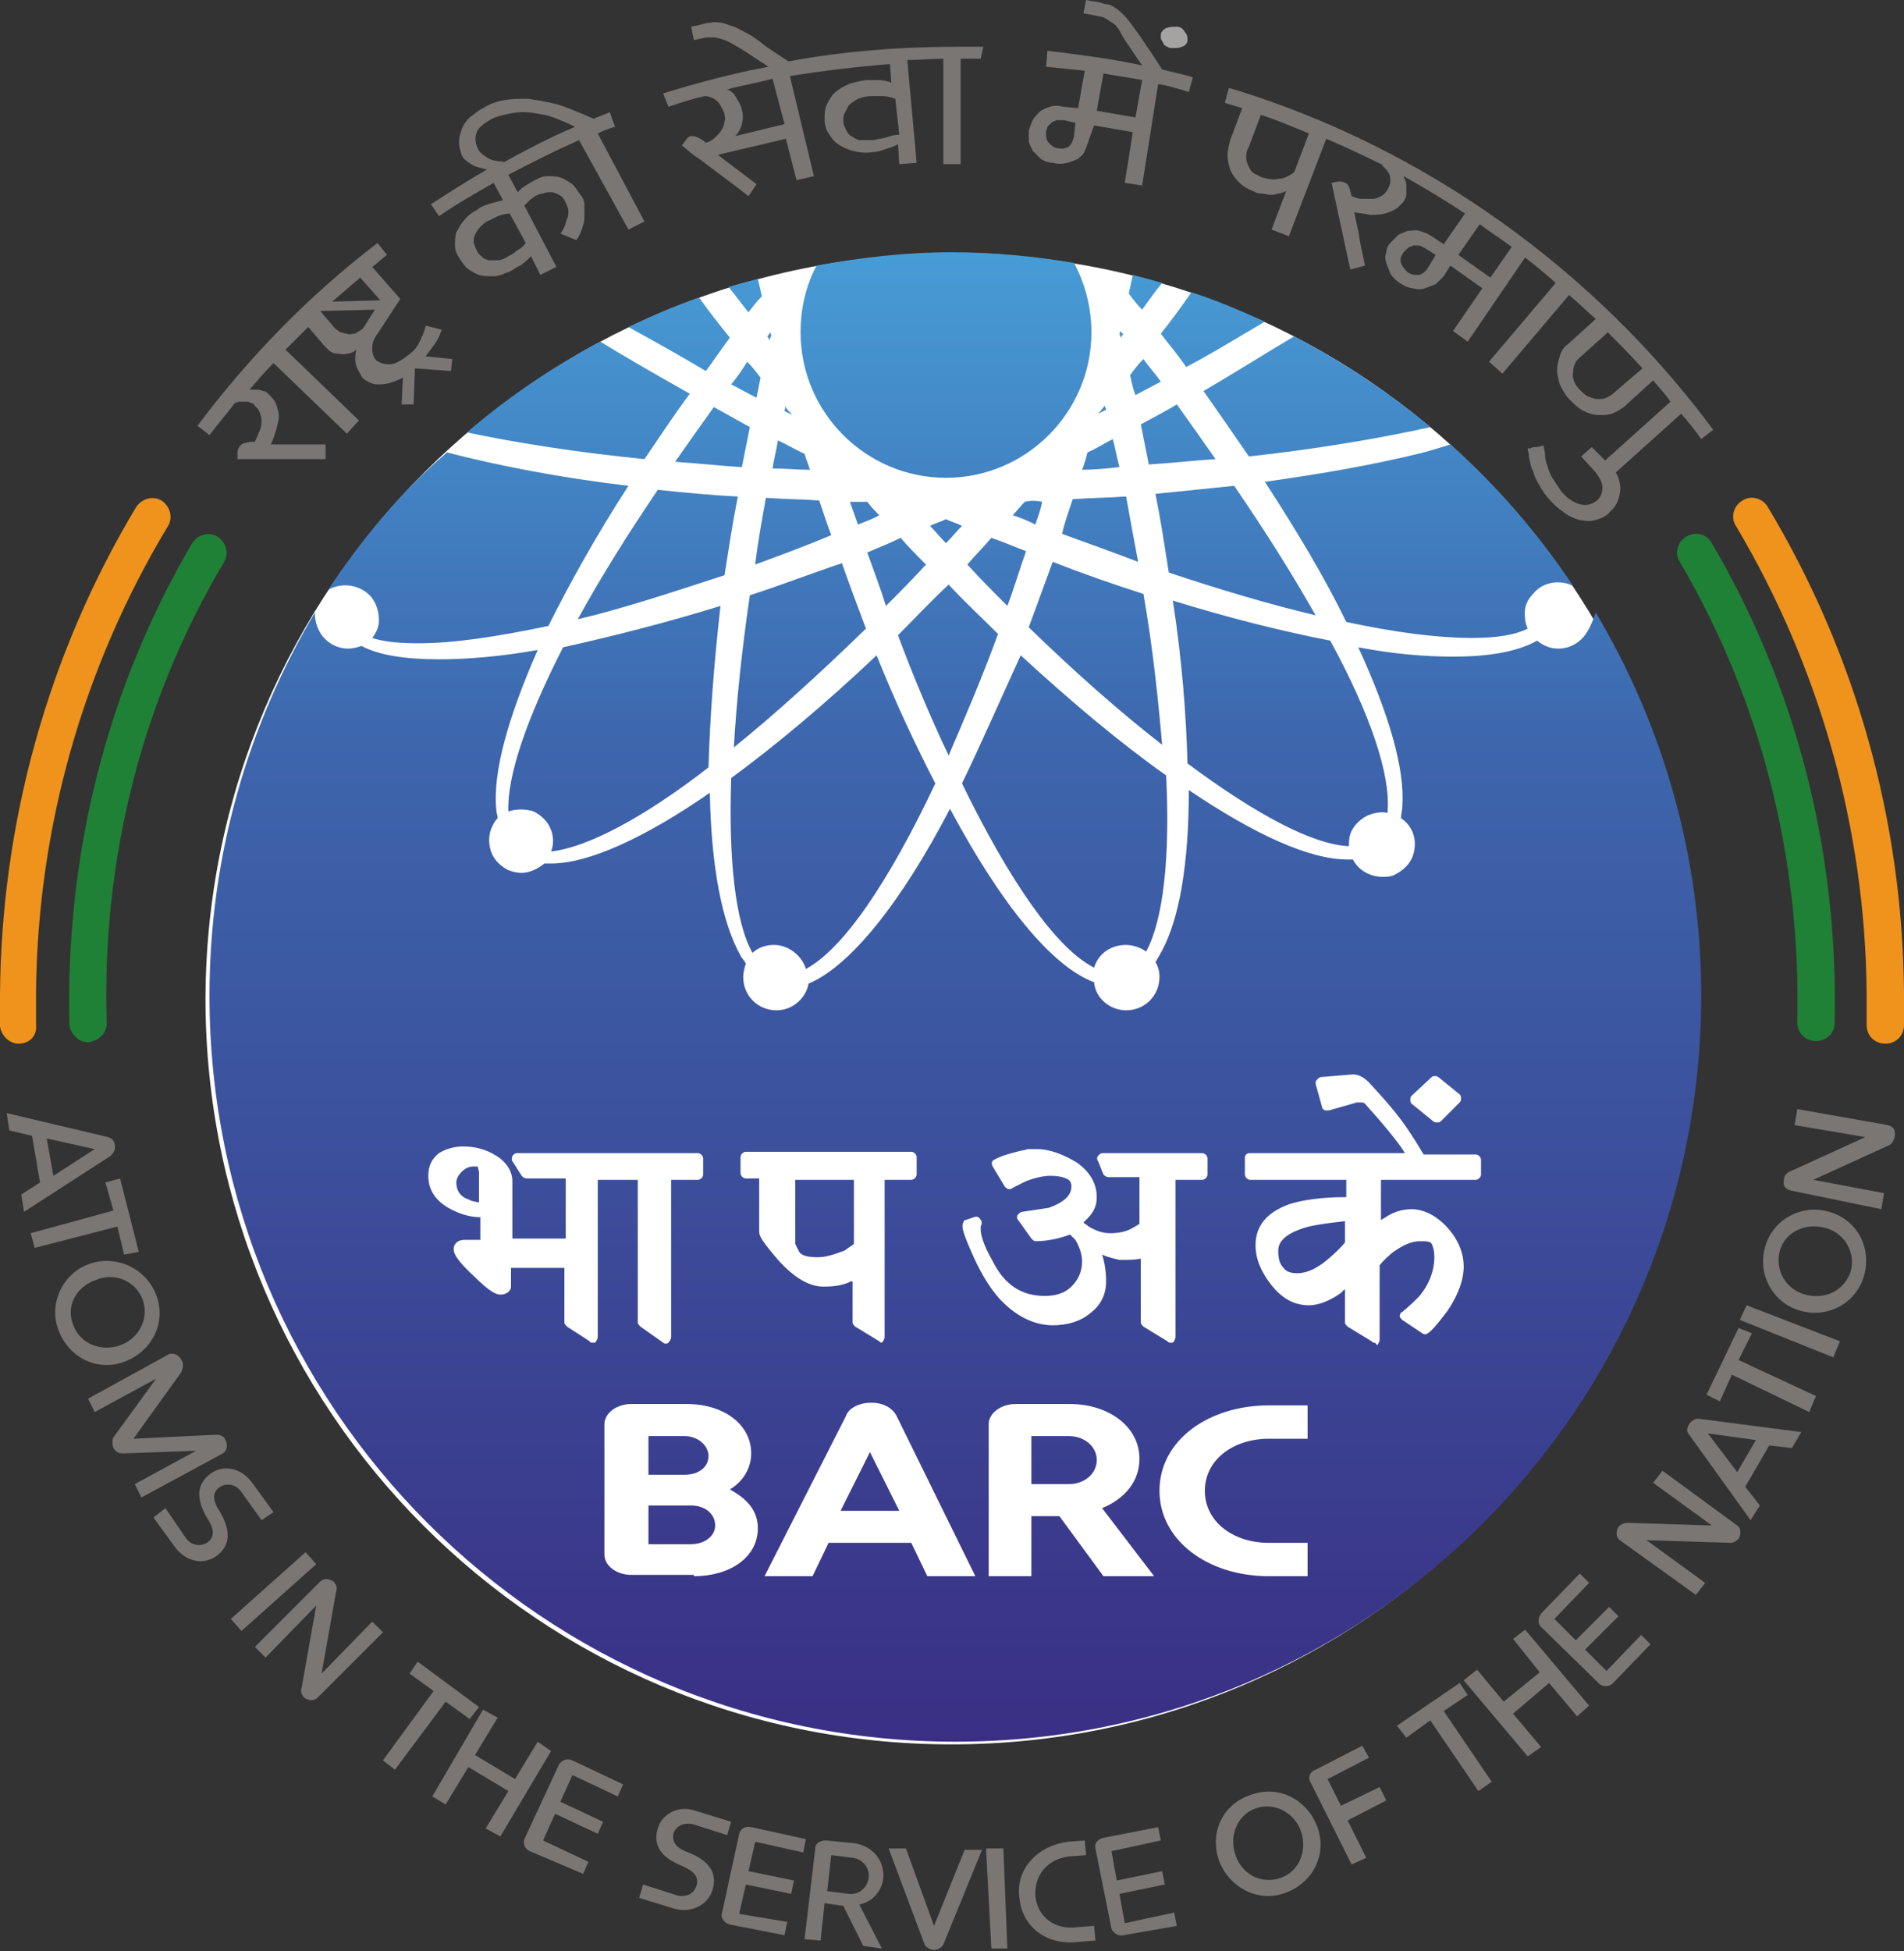 <?xml version="1.0" encoding="UTF-8"?> <svg xmlns="http://www.w3.org/2000/svg" xmlns:xlink="http://www.w3.org/1999/xlink" version="1.1" id="Layer_1" x="0px" y="0px" viewBox="0 0 142.7 146.2" style="enable-background:new 0 0 142.7 146.2;" xml:space="preserve"><rect x="0" y="0" width="142.7" height="146.2" fill="#333333" stroke="none"/> <style type="text/css"> .st0{fill:#1F8136;} .st1{fill:#F0931C;} .st2{fill:#7A7674;} .st3{fill:#A5A3A2;} .st4{fill:url(#SVGID_1_);} .st5{fill:url(#SVGID_2_);} .st6{fill:#FFFFFF;} </style> <g> <g id="DAE_x0020_Logo_x0020_BG_00000145039720530205610990000016930431751944641685_"> <path class="st0" d="M136.1,78C136.1,78,136.1,78,136.1,78c-0.8,0-1.4-0.6-1.4-1.4c0.3-12.2-2.7-24.1-8.8-34.5 c-0.4-0.6-0.2-1.5,0.5-1.9c0.7-0.4,1.5-0.2,1.9,0.5c6.4,10.9,9.5,23.3,9.2,36C137.5,77.4,136.9,78,136.1,78L136.1,78z"></path> <path class="st1" d="M141.3,78.2C141.3,78.2,141.3,78.2,141.3,78.2c-0.8,0-1.4-0.6-1.4-1.4c0-0.8,0-1.5,0-2.4 c-0.1-12.3-3.5-24.4-9.8-35c-0.4-0.6-0.2-1.5,0.5-1.9c0.6-0.4,1.5-0.2,1.9,0.5c6.6,11,10.1,23.5,10.2,36.4c0,0.8,0,1.7,0,2.4 C142.7,77.6,142.1,78.2,141.3,78.2L141.3,78.2z"></path> <path class="st0" d="M6.6,78.1c-0.7,0-1.3-0.6-1.4-1.3C4.9,64,8,51.6,14.4,40.7c0.4-0.6,1.2-0.9,1.9-0.5c0.6,0.4,0.9,1.2,0.5,1.9 C10.6,52.5,7.6,64.5,8,76.7C8,77.4,7.4,78,6.6,78.1C6.6,78.1,6.6,78.1,6.6,78.1L6.6,78.1z"></path> <path class="st1" d="M1.4,78.2c-0.7,0-1.3-0.6-1.4-1.3c0-0.8,0-1.6,0-2.4C0.1,61.6,3.6,49,10.2,38c0.4-0.6,1.2-0.9,1.9-0.5 c0.6,0.4,0.9,1.2,0.5,1.9C6.2,50,2.8,62.1,2.7,74.4c0,0.8,0,1.6,0,2.4C2.8,77.6,2.2,78.2,1.4,78.2C1.4,78.2,1.4,78.2,1.4,78.2 L1.4,78.2z"></path> <path class="st2" d="M127.5,32.9l0.9-0.7c-8.9-12-21.6-21.1-35.9-25.5l-0.4-0.1l-0.3,1.1l0.3,0.1c0.3,0.1,0.7,0.2,1,0.3l-0.9,2.4 c-0.1,0.4-0.2,0.8-0.2,1.1c0,0.4,0.1,0.8,0.2,1.1c0.1,0.3,0.4,0.7,0.7,1c0.3,0.3,0.7,0.5,1.2,0.7c0.1,0.1,0.3,0.1,0.5,0.1 s0.4,0.1,0.6,0.1c0.2,0,0.4,0,0.6-0.1c0.2,0,0.4-0.1,0.6-0.2l-1.1,2.9l1.3,0.5l2.8-7.3c1.4,0.6,2.7,1.2,4.1,1.9c0,0,0.1,0,0.1,0.1 c0.2,0.2,0.4,0.4,0.5,0.6c0.1,0.2,0.1,0.4,0.1,0.6c0,0.2-0.1,0.4-0.2,0.6c-0.1,0.2-0.3,0.4-0.5,0.5c-0.2,0.1-0.4,0.2-0.6,0.2 c-0.2,0-0.5,0-0.8,0c-0.3,0-0.5-0.1-0.8-0.2c-0.1-0.3-0.1-0.5-0.2-0.7c-0.1-0.2-0.2-0.3-0.3-0.3c-0.2-0.1-0.3-0.1-0.5-0.1 l-0.5,0.1l1.4,6.5l1.1-0.3c-0.1-0.6-0.3-1.3-0.4-2c-0.1-0.7-0.3-1.4-0.4-2c0.4,0.1,0.8,0.1,1.2,0.2c0.4,0,0.7,0,1.1-0.1 c0.3-0.1,0.6-0.2,0.9-0.4c0.2-0.2,0.5-0.4,0.6-0.7c0.1-0.1,0.1-0.3,0.1-0.4c0-0.2,0-0.3,0-0.5c0-0.2,0-0.4-0.1-0.5 c0-0.1-0.1-0.2-0.1-0.3c1.6,0.9,3.1,1.8,4.6,2.8l-1.6,2.3l-0.9-0.6c-0.3-0.2-0.6-0.3-0.9-0.4c-0.3-0.1-0.6,0-0.9,0 c-0.3,0.1-0.5,0.2-0.7,0.3c-0.2,0.2-0.4,0.4-0.6,0.6c-0.2,0.2-0.3,0.5-0.3,0.7c-0.1,0.3-0.1,0.5,0,0.8c0.1,0.3,0.2,0.5,0.3,0.8 c0.2,0.3,0.4,0.5,0.7,0.7c0.3,0.2,0.7,0.4,1,0.4c0.3,0.1,0.6,0.1,0.9,0c0.3-0.1,0.5-0.2,0.8-0.3c0.2-0.2,0.4-0.4,0.6-0.6l0.5-0.8 l2.4,1.7l-2.2,3.2l1.1,0.8l4.3-6.3c0.8,0.6,1.5,1.2,2.3,1.9l-5,5.9l1,0.9l5-5.9c0.7,0.6,1.3,1.2,2,1.8l-2.1,1.9 c-0.3,0.2-0.5,0.5-0.6,0.9c-0.1,0.3-0.2,0.7-0.2,1c0,0.4,0.1,0.7,0.2,1.1c0.2,0.4,0.4,0.8,0.7,1.1c0.4,0.4,0.7,0.7,1.1,0.9 c0.4,0.2,0.8,0.3,1.1,0.3c0.4,0,0.7,0,1-0.1c0.3-0.1,0.6-0.3,0.9-0.5l2.2-2c0.4,0.5,0.9,1,1.3,1.6l-4.9,4.4l-1-1l-0.8,0.7l1.1,1.2 c0.3,0.4,0.5,0.8,0.5,1.1c0,0.4-0.1,0.7-0.4,1c-0.4,0.3-0.8,0.4-1.2,0.3c-0.5-0.1-1-0.4-1.5-1c-0.2-0.3-0.4-0.6-0.6-0.9 c-0.2-0.3-0.3-0.6-0.4-0.9c-0.1-0.3-0.2-0.6-0.2-0.9c0-0.3-0.1-0.5-0.1-0.7c-0.2,0-0.4,0.1-0.6,0.1c-0.1,0-0.3,0-0.4,0.1 c-0.1,0-0.2,0-0.2,0c0,0.2,0.1,0.4,0.1,0.7c0.1,0.3,0.1,0.7,0.3,1c0.1,0.4,0.3,0.8,0.5,1.1c0.2,0.4,0.5,0.8,0.8,1.1 c0.4,0.5,0.9,0.8,1.3,1.1c0.4,0.2,0.8,0.4,1.2,0.4c0.4,0.1,0.8,0,1.1-0.1c0.3-0.1,0.7-0.3,0.9-0.6c0.4-0.3,0.6-0.8,0.7-1.3 c0.1-0.5,0-1.1-0.3-1.6l4.9-4.4C126.6,31.7,127.1,32.3,127.5,32.9L127.5,32.9z M107,20.1L107,20.1c-0.2,0.3-0.5,0.5-0.7,0.5 c-0.3,0-0.5,0-0.8-0.2c-0.2-0.2-0.4-0.4-0.5-0.7c-0.1-0.3,0-0.5,0.2-0.8c0.1-0.1,0.2-0.2,0.3-0.3c0.1-0.1,0.2-0.1,0.4-0.2 c0.1,0,0.3,0,0.4,0c0.2,0,0.3,0.1,0.5,0.2l0.8,0.5L107,20.1L107,20.1z M97,12.9L97,12.9c-0.4,0.3-0.8,0.5-1.2,0.5 c-0.4,0.1-0.8,0-1.2-0.1c-0.2-0.1-0.4-0.2-0.6-0.3c-0.2-0.1-0.3-0.3-0.4-0.5c-0.1-0.2-0.2-0.4-0.2-0.7c0-0.2,0-0.5,0.2-0.8 l0.9-2.4c1.2,0.4,2.4,0.9,3.6,1.4L97,12.9L97,12.9z M111.7,20.8L111.7,20.8l-2.4-1.7l1.6-2.3c0.8,0.6,1.6,1.1,2.4,1.7L111.7,20.8 L111.7,20.8z M121,29.4L121,29.4c-0.2,0.2-0.4,0.3-0.6,0.4c-0.2,0.1-0.4,0.1-0.7,0.1c-0.2,0-0.4-0.1-0.7-0.2 c-0.2-0.1-0.4-0.3-0.6-0.5c-0.4-0.4-0.6-0.9-0.5-1.3c0-0.5,0.2-0.9,0.6-1.2l2-1.8c0.9,0.9,1.7,1.7,2.6,2.7L121,29.4L121,29.4z"></path> <path class="st3" d="M87.2,3.3c0.1,0.1,0.2,0.2,0.3,0.2c0.1,0.1,0.2,0.1,0.4,0.1c0.3,0,0.5,0,0.7-0.1C88.9,3.4,89,3.2,89,3 c0-0.2,0-0.4-0.2-0.6C88.7,2.2,88.5,2,88.2,2c-0.3,0-0.5,0-0.8,0.1c-0.2,0.1-0.4,0.3-0.4,0.5c0,0.1,0,0.2,0,0.3 C87.1,3.1,87.2,3.2,87.2,3.3L87.2,3.3z"></path> <path class="st2" d="M89.1,5.7c-0.7-0.2-1.3-0.3-2-0.5c-0.4-0.6-0.9-1.4-1.2-1.8c-0.3-0.5-0.6-0.9-0.9-1.3 c-0.3-0.4-0.5-0.7-0.7-0.9c-0.2-0.2-0.4-0.4-0.7-0.6s-0.5-0.3-0.8-0.3c-0.3-0.1-0.6-0.2-0.9-0.2L81.4,0l-0.2,1l0.6,0.1 c0.3,0.1,0.6,0.1,0.9,0.2c0.2,0.1,0.5,0.3,0.8,0.5S84,2.5,84.3,3c0.3,0.4,0.8,1.2,1.3,1.9c-2.3-0.5-4.7-0.8-7.1-1.1L78.4,5 c1,0.1,1.9,0.2,2.9,0.3l-0.5,2.8L79.7,8c-0.4-0.1-0.7-0.1-1,0c-0.3,0.1-0.6,0.2-0.8,0.4c-0.2,0.2-0.4,0.4-0.5,0.6 c-0.1,0.2-0.2,0.5-0.3,0.8c0,0.3,0,0.5,0,0.8c0.1,0.3,0.2,0.5,0.3,0.7c0.2,0.2,0.4,0.4,0.6,0.6c0.3,0.2,0.6,0.3,0.9,0.3 c0.4,0.1,0.7,0.1,1.1,0c0.3-0.1,0.6-0.2,0.8-0.3c0.2-0.2,0.4-0.3,0.5-0.6c0.1-0.2,0.2-0.5,0.3-0.8L82,9.4l2.9,0.5l-0.6,3.8 l1.3,0.2l1.2-7.6c0.7,0.1,1.3,0.3,2,0.5l0.3,0.1l0.3-1.1L89.1,5.7L89.1,5.7z M80.5,10.2L80.5,10.2c-0.1,0.4-0.2,0.6-0.4,0.8 c-0.2,0.1-0.5,0.2-0.8,0.1c-0.3,0-0.5-0.2-0.7-0.4c-0.2-0.2-0.2-0.5-0.2-0.8c0-0.1,0.1-0.3,0.1-0.4c0.1-0.1,0.2-0.2,0.3-0.3 c0.1-0.1,0.2-0.1,0.4-0.2c0.2,0,0.3,0,0.5,0l0.9,0.2L80.5,10.2L80.5,10.2z M85.1,8.8L85.1,8.8l-2.9-0.5l0.5-2.8 c1,0.2,1.9,0.3,2.9,0.5L85.1,8.8L85.1,8.8z"></path> <path class="st2" d="M73.7,3.5c-0.6,0-1.2,0-1.7,0c-4.3,0-8.6,0.3-12.9,1.1c-0.6-0.4-1.4-0.9-1.8-1.2C56.8,3,56.4,2.7,56,2.5 c-0.4-0.2-0.7-0.4-1-0.5c-0.3-0.1-0.6-0.2-0.9-0.3c-0.3,0-0.6-0.1-0.8,0c-0.3,0-0.6,0.1-1,0.2l-0.5,0.1l0.2,1l0.5-0.1 c0.3-0.1,0.6-0.1,0.9-0.1c0.3,0,0.6,0.1,0.9,0.2c0.3,0.1,0.8,0.4,1.3,0.7c0.5,0.3,1.2,0.8,2,1.3c-2.7,0.5-5.3,1.2-7.9,2L50.1,8 c0.9-0.3,1.8-0.6,2.7-0.8c0,0,0,0,0,0c0.3,0,0.5,0.1,0.7,0.2c0.2,0.1,0.4,0.3,0.5,0.5c0.1,0.2,0.2,0.4,0.3,0.6 c0,0.2,0.1,0.4,0,0.6c0,0.2-0.1,0.4-0.2,0.6c-0.1,0.2-0.3,0.4-0.5,0.6c-0.2,0.2-0.4,0.3-0.7,0.4c-0.2-0.2-0.4-0.3-0.6-0.4 c-0.2-0.1-0.3-0.1-0.5-0.1c-0.1,0-0.3,0.1-0.4,0.3l-0.3,0.4c0.4,0.3,0.8,0.7,1.3,1c0.4,0.3,0.8,0.6,1.2,0.9 c0.4,0.3,0.8,0.6,1.2,0.9c0.4,0.3,0.8,0.6,1.3,1l0.6-0.9l-2.9-2.2l5.1-1.2l0.8,3.1l1.3-0.3l-1.8-7.5c2.5-0.4,5-0.7,7.5-0.9 l0.1,1.4C66.6,6.1,66.2,6,65.8,6c-0.4,0-0.6,0-0.9,0c-0.6,0.1-1.1,0.2-1.5,0.4c-0.4,0.2-0.7,0.4-1,0.7c-0.2,0.3-0.4,0.6-0.5,0.9 c-0.1,0.3-0.1,0.7-0.1,1c0,0.3,0.1,0.7,0.3,1c0.2,0.3,0.4,0.6,0.7,0.8c0.3,0.2,0.7,0.4,1.1,0.5c0.4,0.1,0.9,0.2,1.5,0.1 c0.3,0,0.6-0.1,0.9-0.2c0.3-0.1,0.7-0.2,1-0.4l0.1,1.5l1.3-0.1l-0.7-7.7c0.9,0,1.8-0.1,2.7-0.1l0,7.9l1.3,0l0-7.9c0.5,0,1,0,1.5,0 L73.7,3.5L73.7,3.5z M66.4,10.3L66.4,10.3c-0.3,0.1-0.6,0.1-0.9,0.2c-0.4,0-0.7,0-1,0s-0.5-0.2-0.7-0.3c-0.2-0.1-0.3-0.3-0.4-0.5 c-0.1-0.2-0.2-0.4-0.2-0.6c0-0.2,0-0.4,0.1-0.6c0.1-0.2,0.2-0.4,0.3-0.6c0.2-0.2,0.4-0.3,0.7-0.5c0.3-0.1,0.6-0.2,1-0.2 c0.3,0,0.6,0,0.9,0c0.3,0,0.6,0.1,0.9,0.2l0.3,2.7C67,10.1,66.7,10.2,66.4,10.3L66.4,10.3z M58.8,9.3L58.8,9.3l-3.7,0.9 c0.2-0.2,0.4-0.5,0.5-0.9c0.1-0.4,0.1-0.7,0-1.1c-0.1-0.4-0.3-0.7-0.5-1C55,7,54.8,6.8,54.5,6.7c1.1-0.3,2.3-0.5,3.4-0.8L58.8,9.3 z"></path> <path class="st2" d="M47.1,17.2l1.2-0.6l-3.5-6.6c0.4-0.2,0.9-0.4,1.3-0.5l-0.4-1.1c-0.4,0.2-0.8,0.3-1.2,0.5 c-0.9-0.4-2.1-0.9-2.8-1.1c-0.8-0.2-1.5-0.3-2.1-0.4c-0.6,0-1.2,0-1.8,0.1c-0.6,0.1-1.1,0.3-1.6,0.6c-0.4,0.2-0.7,0.5-1,0.7 c-0.3,0.3-0.5,0.6-0.6,0.9c-0.1,0.3-0.2,0.6-0.2,1c0,0.3,0.1,0.6,0.2,0.9c0.1,0.3,0.4,0.5,0.7,0.7c0.3,0.2,0.8,0.3,1.2,0.4 c-1.4,0.8-2.8,1.7-4.2,2.6l0.6,0.9c1.3-0.9,2.7-1.7,4.1-2.5l0.7,1.3c-0.4,0.1-0.8,0.2-1.1,0.3c-0.3,0.1-0.6,0.2-0.8,0.4 c-0.4,0.2-0.8,0.5-1,0.8c-0.3,0.3-0.4,0.6-0.6,0.9c-0.1,0.3-0.1,0.7-0.1,1c0,0.3,0.1,0.6,0.3,0.9c0.2,0.3,0.4,0.6,0.6,0.8 c0.3,0.2,0.6,0.4,0.9,0.5c0.3,0.1,0.7,0.1,1.1,0.1c0.4,0,0.8-0.2,1.3-0.4c0.2-0.1,0.4-0.3,0.7-0.4c0.3-0.2,0.5-0.4,0.8-0.7 l0.7,1.4l1.2-0.6l-2.4-4.6c0.2-0.2,0.3-0.3,0.4-0.4c0.1-0.1,0.3-0.2,0.4-0.3c0.2-0.1,0.4-0.2,0.6-0.2c0.2-0.1,0.4-0.1,0.6-0.1 c0.2,0,0.4,0.1,0.6,0.2c0.2,0.1,0.4,0.3,0.5,0.6c0.1,0.2,0.2,0.4,0.2,0.6c0,0.2,0,0.4-0.1,0.6c-0.1,0.2-0.1,0.4-0.2,0.6 c-0.1,0.2-0.2,0.4-0.3,0.5l1.2,0.5c0.2-0.3,0.3-0.5,0.4-0.8c0.1-0.3,0.2-0.6,0.2-0.9c0-0.3,0-0.6,0-0.9c0-0.3-0.1-0.6-0.3-0.8 c-0.2-0.3-0.4-0.6-0.6-0.8c-0.3-0.2-0.6-0.4-0.9-0.5c-0.3-0.1-0.7-0.1-1-0.1c-0.4,0-0.7,0.2-1.1,0.4c-0.2,0.1-0.3,0.2-0.5,0.3 c-0.2,0.1-0.4,0.3-0.6,0.5l-0.7-1.3c1.7-0.9,3.5-1.8,5.3-2.6L47.1,17.2L47.1,17.2z M39.4,18.2L39.4,18.2c-0.2,0.3-0.5,0.5-0.7,0.6 c-0.2,0.2-0.4,0.3-0.6,0.4c-0.3,0.2-0.6,0.3-0.8,0.3c-0.3,0-0.5,0-0.7,0c-0.2-0.1-0.4-0.1-0.5-0.3c-0.2-0.1-0.3-0.3-0.4-0.5 c-0.1-0.2-0.1-0.3-0.2-0.5c0-0.2,0-0.4,0.1-0.6c0.1-0.2,0.2-0.4,0.4-0.6c0.2-0.2,0.4-0.4,0.7-0.5c0.2-0.1,0.4-0.2,0.6-0.3 c0.3-0.1,0.6-0.2,0.9-0.2L39.4,18.2L39.4,18.2z M36.5,11.8L36.5,11.8c-0.3-0.2-0.6-0.4-0.7-0.7c-0.2-0.4-0.2-0.8-0.1-1.1 c0.1-0.4,0.5-0.7,1-1c0.3-0.2,0.7-0.3,1.1-0.4c0.4-0.1,0.9-0.2,1.4-0.2c0.5,0,1,0.1,1.6,0.2c0.5,0.1,1.5,0.5,2.3,0.9 c-1.9,0.8-3.8,1.8-5.6,2.8l0.3-0.2C37.2,12.1,36.8,12,36.5,11.8L36.5,11.8z"></path> <path class="st2" d="M31.9,26.7c0.3-0.4,0.6-0.8,0.8-1.1c0.2-0.3,0.3-0.6,0.4-0.9l-1.2-0.3c-0.1,0.5-0.3,0.9-0.5,1.3 c-0.2,0.4-0.5,0.7-0.8,0.9c-0.5,0.4-1,0.7-1.4,0.7c-0.4,0-0.7-0.1-1-0.3c-0.2-0.2-0.3-0.5-0.3-0.9s0.1-0.7,0.4-1.1l1.7-2.6 l-2.1-2.4c0.4-0.3,0.7-0.6,1.1-0.9l-0.7-0.9c-5.1,3.9-9.6,8.5-13.5,13.7l0.9,0.7c0.6-0.8,1.3-1.6,1.9-2.4c0.1,0,0.2-0.1,0.3-0.1 c0.2,0,0.4,0,0.7,0c0.2,0.1,0.4,0.1,0.5,0.3c0.2,0.2,0.3,0.3,0.4,0.6s0.1,0.4,0.1,0.7c0,0.2-0.1,0.5-0.2,0.7 c-0.1,0.3-0.2,0.5-0.3,0.7c-0.3,0-0.5,0-0.7,0.1c-0.2,0-0.3,0.1-0.4,0.2c-0.1,0.1-0.2,0.3-0.2,0.5l0,0.5l6.6,0l0-1.1 c-0.7,0-1.3,0-2.1,0c-0.7,0-1.4,0-2,0c0.2-0.4,0.3-0.8,0.4-1.1c0.1-0.4,0.2-0.7,0.2-1c0-0.3-0.1-0.6-0.2-0.9 c-0.1-0.3-0.3-0.5-0.6-0.8c-0.1-0.1-0.2-0.2-0.4-0.2c-0.2-0.1-0.3-0.1-0.5-0.1c-0.2,0-0.4,0-0.5,0c0.6-0.7,1.2-1.4,1.8-2l5.5,5.3 l0.9-1l-5.5-5.3c0.6-0.6,1.2-1.2,1.7-1.7l1.2,1.4c0.1,0.1,0.3,0.3,0.4,0.4c0.2,0.1,0.3,0.2,0.6,0.2c0.2,0,0.4,0.1,0.7,0 c0.2,0,0.5-0.1,0.7-0.3c-0.1,0.5-0.1,0.9,0,1.2c0.1,0.3,0.3,0.6,0.4,0.8c0.1,0.2,0.3,0.3,0.5,0.4c0.2,0.1,0.4,0.2,0.7,0.2 c0.3,0,0.5,0,0.9-0.1c0.3-0.1,0.6-0.2,1-0.4l-0.1,2l0.9,0l0.1-2.7l2.7,0.2l0.1-0.9L31.9,26.7L31.9,26.7z M28.5,22.5L28.5,22.5 l-3.6,0.1c0.7-0.6,1.4-1.2,2.1-1.8L28.5,22.5L28.5,22.5z M27.4,24.3L27.4,24.3c-0.1,0.2-0.2,0.3-0.3,0.4c-0.2,0.1-0.3,0.2-0.5,0.3 C26.3,25,26.2,25.1,26,25c-0.2,0-0.3-0.1-0.5-0.1c-0.1-0.1-0.3-0.2-0.4-0.3L24,23.3c0,0,0,0,0.1,0l4-0.1L27.4,24.3L27.4,24.3z"></path> <path class="st2" d="M8.1,85.2c0.3,0.1,0.5,0.3,0.5,0.6c0.1,0.3-0.1,0.6-0.3,0.8l-6.5,4.2l-0.2-1.3L3,88.6l-0.6-3.5l-1.7-0.4 l-0.2-1.3L8.1,85.2L8.1,85.2z M4,88.1L4,88.1l3.1-2l-3.6-0.8L4,88.1z"></path> <polygon class="st2" points="8.5,90.7 7.9,88.6 9,88.3 10.4,93.8 9.3,94 8.8,91.9 2.6,93.5 2.3,92.4 "></polygon> <path class="st2" d="M11.7,97c0.8,2.1-0.3,4.2-2.3,5c-2,0.8-4.2-0.2-5-2.3c-0.8-2,0.3-4.3,2.3-5C8.7,94,10.9,95,11.7,97L11.7,97z M5.5,99.3L5.5,99.3c0.5,1.4,2.1,2,3.5,1.5c1.4-0.5,2.2-2,1.7-3.4c-0.5-1.4-2.1-2.1-3.5-1.5C5.7,96.4,4.9,97.9,5.5,99.3z"></path> <path class="st2" d="M12.6,101.5c0.3-0.2,0.8,0,1,0.4c0.2,0.3,0.1,0.6,0,0.9l-3.6,5l6.2-0.3c0.3,0,0.6,0.1,0.7,0.4 c0.2,0.4,0.1,0.8-0.2,1l-6.1,3.3l-0.5-1l4.6-2.5l-5.5,0.2c-0.3,0-0.5-0.1-0.7-0.4c-0.1-0.3-0.1-0.6,0-0.8l3.2-4.4l-4.6,2.5l-0.5-1 L12.6,101.5L12.6,101.5z"></path> <path class="st2" d="M12.4,113l1.5,2.2c0.4,0.6,1.1,0.7,1.6,0.4c0.6-0.4,0.6-1,0-1.9c-0.8-1.4-0.8-2.5,0.3-3.3 c1-0.7,2.3-0.4,3.1,0.7l1.6,2.2l-0.9,0.6l-1.5-2.1c-0.4-0.6-1.1-0.7-1.6-0.4c-0.6,0.4-0.6,1,0,1.9c0.8,1.4,0.8,2.5-0.3,3.3 c-1,0.7-2.3,0.4-3.1-0.7l-1.6-2.2L12.4,113L12.4,113z"></path> <polygon class="st2" points="22.9,116.3 23.7,117.2 18.1,122.2 17.3,121.3 "></polygon> <path class="st2" d="M24,118.5c0.3-0.3,0.7-0.2,1,0c0.2,0.2,0.3,0.5,0.2,0.7l-1.1,6.2l3.8-3.9l0.8,0.8l-4.9,4.9 c-0.3,0.3-0.7,0.2-1,0c-0.2-0.2-0.3-0.5-0.2-0.7l1.1-6.2l-3.8,3.9l-0.8-0.8L24,118.5z"></path> <polygon class="st2" points="32.5,126.7 30.7,125.4 31.3,124.5 35.9,127.9 35.2,128.8 33.4,127.5 29.6,132.6 28.7,131.9 "></polygon> <polygon class="st2" points="36.2,128.1 37.3,128.7 35.6,131.5 38.6,133.3 40.3,130.5 41.3,131.2 37.5,137.6 36.4,137 38.1,134.2 35.1,132.4 33.4,135.2 32.4,134.6 "></polygon> <path class="st2" d="M39.7,138.7c-0.4-0.2-0.5-0.6-0.4-0.9l2.6-5.6c0.2-0.3,0.6-0.5,1-0.3l3.8,1.8l-0.4,0.9l-3.4-1.6l-0.9,2 l3.2,1.5l-0.4,0.9l-3.2-1.5l-0.9,2l3.4,1.6l-0.4,0.9L39.7,138.7L39.7,138.7z"></path> <path class="st2" d="M48.2,141.2l2.5,0.8c0.7,0.2,1.3-0.1,1.5-0.7c0.2-0.7-0.2-1.1-1.1-1.5c-1.5-0.6-2.2-1.5-1.8-2.8 c0.3-1.1,1.6-1.8,2.9-1.3l2.6,0.8l-0.3,1l-2.5-0.8c-0.7-0.2-1.3,0.1-1.5,0.6c-0.2,0.7,0.2,1.2,1.1,1.5c1.5,0.6,2.2,1.5,1.8,2.8 c-0.3,1.1-1.6,1.8-2.9,1.4l-2.6-0.8L48.2,141.2L48.2,141.2z"></path> <path class="st2" d="M54.7,144.2c-0.4-0.1-0.7-0.5-0.6-0.8l1.3-6c0.1-0.4,0.5-0.6,0.9-0.5l4.1,0.9l-0.2,1l-3.6-0.8l-0.5,2.2 l3.4,0.7l-0.2,1l-3.4-0.7l-0.5,2.2L59,144l-0.2,1L54.7,144.2L54.7,144.2z"></path> <path class="st2" d="M61.1,138.5c0-0.4,0.4-0.6,0.8-0.6l2.1,0.2c1.4,0.2,2.3,1.3,2.2,2.6c-0.1,1-0.8,1.8-1.8,2l1.7,3.3l-1.4-0.2 l-1.5-3l-1.4-0.2l-0.3,2.8l-1.2-0.1L61.1,138.5L61.1,138.5z M63.6,141.9L63.6,141.9c0.7,0.1,1.4-0.4,1.5-1.2 c0.1-0.7-0.4-1.4-1.2-1.5l-1.6-0.2l-0.3,2.7L63.6,141.9L63.6,141.9z"></path> <path class="st2" d="M66.6,138.5l1.3,0l2.1,5.8l2.3-5.7l1.3,0l-2.9,7.1c-0.1,0.2-0.4,0.4-0.7,0.4c-0.3,0-0.6-0.2-0.7-0.4 L66.6,138.5L66.6,138.5z"></path> <polygon class="st2" points="73.9,138.5 75.2,138.5 75.5,146 74.3,146 "></polygon> <path class="st2" d="M80.8,145.5c-2.3,0.3-4.2-1.1-4.4-3.3c-0.3-2.2,1.4-3.9,3.6-4.2l1.3-0.1l0.1,1.1l-1.3,0.1 c-1.6,0.2-2.6,1.4-2.5,3c0.2,1.6,1.5,2.5,3.1,2.3l1.3-0.1l0.1,1.1L80.8,145.5L80.8,145.5z"></path> <path class="st2" d="M84.2,145c-0.4,0.1-0.8-0.2-0.9-0.5l-1.2-6c-0.1-0.4,0.2-0.7,0.6-0.8l4.1-0.8l0.2,1l-3.7,0.8l0.4,2.2l3.4-0.7 l0.2,1l-3.4,0.7l0.4,2.2l3.7-0.8l0.2,1L84.2,145L84.2,145z"></path> <path class="st2" d="M93.7,134.5c2.1-0.8,4.2,0.3,5,2.3c0.8,2-0.2,4.2-2.3,5c-2,0.8-4.2-0.3-5-2.3 C90.6,137.4,91.6,135.2,93.7,134.5z M96,140.7L96,140.7c1.4-0.5,2-2.1,1.5-3.5c-0.5-1.4-2-2.2-3.4-1.7c-1.4,0.5-2,2.1-1.5,3.5 C93.1,140.5,94.6,141.2,96,140.7z"></path> <path class="st2" d="M98.2,133.5c-0.2-0.3,0-0.8,0.4-0.9l3.5-1.8l0.5,0.9l-3.1,1.6l1,2l2.9-1.4l0.5,1l-2.9,1.5l1.4,2.8l-1.1,0.5 L98.2,133.5L98.2,133.5z"></path> <polygon class="st2" points="107.2,128.9 105.4,130.2 104.7,129.3 109.4,126.1 110,127 108.2,128.2 111.8,133.5 110.8,134.2 "></polygon> <polygon class="st2" points="109.7,125.9 110.7,125.1 112.7,127.5 115.4,125.3 113.4,122.8 114.3,122.1 119.1,127.8 118.2,128.6 116.1,126.1 113.4,128.4 115.5,130.9 114.5,131.6 "></polygon> <path class="st2" d="M120.9,126.1c-0.3,0.3-0.7,0.3-1,0.1l-4.4-4.3c-0.3-0.3-0.2-0.7,0-1l2.9-3l0.7,0.7l-2.6,2.7l1.6,1.6l2.5-2.5 l0.7,0.7l-2.5,2.5l1.6,1.6l2.6-2.7l0.7,0.7L120.9,126.1L120.9,126.1z"></path> <path class="st2" d="M121.4,115.4c-0.3-0.2-0.3-0.7-0.1-1c0.2-0.2,0.4-0.3,0.7-0.3l6.3,0.2l-4.4-3.2l0.7-0.9l5.6,4.1 c0.3,0.2,0.3,0.7,0.1,1c-0.2,0.2-0.4,0.3-0.6,0.3l-6.3-0.2l4.4,3.2l-0.7,0.9L121.4,115.4L121.4,115.4z"></path> <path class="st2" d="M126.6,107.5c-0.2-0.2-0.2-0.5,0-0.8c0.2-0.3,0.5-0.4,0.7-0.4l7.7,1l-0.7,1.2l-1.7-0.2l-1.8,3.1l1.1,1.4 l-0.7,1.1L126.6,107.5L126.6,107.5z M131.6,107.9L131.6,107.9l-3.6-0.5l2.2,2.9L131.6,107.9L131.6,107.9z"></path> <polygon class="st2" points="129.8,103 128.9,105 127.9,104.5 130.3,99.5 131.3,99.9 130.3,101.9 136.1,104.6 135.6,105.8 "></polygon> <polygon class="st2" points="130.4,98.9 130.9,97.8 137.9,100.5 137.4,101.7 "></polygon> <path class="st2" d="M132.3,93.4c0.6-2.1,2.8-3.2,4.8-2.6c2.1,0.6,3.2,2.7,2.6,4.8c-0.6,2.1-2.8,3.2-4.8,2.6 C132.8,97.6,131.7,95.4,132.3,93.4L132.3,93.4z M138.7,95.3L138.7,95.3c0.4-1.4-0.4-2.9-1.9-3.3c-1.5-0.4-3,0.3-3.4,1.7 c-0.4,1.4,0.4,2.9,1.9,3.3S138.2,96.7,138.7,95.3L138.7,95.3z"></path> <path class="st2" d="M134.2,89.2c-0.4-0.1-0.6-0.4-0.5-0.8c0-0.3,0.2-0.5,0.4-0.6l5.7-2.6l-5.3-0.9l0.2-1.2l6.8,1.2 c0.4,0.1,0.6,0.4,0.5,0.9c-0.1,0.3-0.2,0.5-0.4,0.6l-5.7,2.6l5.3,1l-0.2,1.2L134.2,89.2L134.2,89.2z"></path> <linearGradient id="SVGID_1_" gradientUnits="userSpaceOnUse" x1="15.53" y1="73.165" x2="127.274" y2="73.165" gradientTransform="matrix(1 0 0 -1 -1.560485e-02 147.962)"> <stop offset="0" style="stop-color:#FFFFFF"></stop> <stop offset="1" style="stop-color:#FFFFFF"></stop> </linearGradient> <path class="st4" d="M127.2,74.8c0,30.9-25,55.9-55.9,55.9c-30.9,0-55.9-25-55.9-55.9C15.5,44,40.5,19,71.4,19 C102.2,19,127.2,44,127.2,74.8L127.2,74.8z"></path> <linearGradient id="SVGID_2_" gradientUnits="userSpaceOnUse" x1="71.4" y1="129.053" x2="71.4" y2="17.281" gradientTransform="matrix(1 0 0 -1 -1.560485e-02 147.962)"> <stop offset="0" style="stop-color:#479CD6"></stop> <stop offset="0.329" style="stop-color:#3D66AD"></stop> <stop offset="1" style="stop-color:#3A2F84"></stop> </linearGradient> <path class="st5" d="M47.1,24.5c1.7-0.8,3.5-1.6,5.3-2.2c0.7,1,1.5,2,2.3,3c-0.6,0.8-1.2,1.7-1.8,2.5 C50.9,26.6,48.9,25.5,47.1,24.5L47.1,24.5z M61.2,19.9L61.2,19.9c-0.8,1.5-1.2,3.2-1.2,5c0,6,4.9,10.9,10.9,10.9 c6,0,10.9-4.9,10.9-10.9c0-1.9-0.5-3.7-1.3-5.2c-3-0.5-6-0.8-9.2-0.8C67.9,18.9,64.5,19.3,61.2,19.9L61.2,19.9z M54.6,21.5 L54.6,21.5c0.5,0.6,1,1.3,1.5,1.9c0.3-0.4,0.6-0.8,1-1.2c-0.1-0.4-0.2-0.9-0.3-1.3C56,21.1,55.3,21.3,54.6,21.5L54.6,21.5z M84.6,22L84.6,22c0.3,0.4,0.6,0.8,1,1.2c0.5-0.7,1-1.4,1.5-2c-0.7-0.2-1.4-0.4-2.2-0.6C84.8,21.1,84.7,21.5,84.6,22z M35,32.4 L35,32.4c3.8,0.8,8.3,1.5,13.3,2c1.1-1.6,2.2-3.3,3.4-4.9c-2.3-1.3-4.6-2.6-6.7-3.9C41.4,27.5,38,29.8,35,32.4z M87,25L87,25 c0.6,0.8,1.3,1.6,1.9,2.5c2.1-1.1,4-2.3,5.9-3.4c-1.8-0.8-3.6-1.6-5.5-2.2C88.6,22.9,87.8,24,87,25z M90.2,29.3L90.2,29.3 c1.2,1.7,2.3,3.3,3.4,4.9c4.6-0.5,8.9-1.2,12.7-2c0.3-0.1,0.6-0.1,0.9-0.2c-3.1-2.6-6.6-4.9-10.2-6.8 C94.8,26.5,92.6,27.9,90.2,29.3L90.2,29.3z M106.7,33.9L106.7,33.9c-3.6,0.9-7.6,1.6-11.9,2.2c2.4,3.7,4.5,7.2,6.1,10.5 c3.7,0.8,6.9,1.2,9.4,1.2c1.8,0,3.2-0.2,4.2-0.7c-0.1-0.2-0.2-0.5-0.2-0.8c-0.1-0.7,0.1-1.3,0.6-1.8c0.7-0.9,2-1.1,3-0.6 c-2.6-3.9-5.7-7.5-9.2-10.6C108.1,33.5,107.4,33.7,106.7,33.9z M24.6,44.2L24.6,44.2c1-0.6,2.4-0.4,3.2,0.5 c0.4,0.5,0.6,1.1,0.6,1.8c0,0.5-0.2,0.9-0.5,1.3c0.9,0.3,2.1,0.4,3.5,0.4c2.6,0,5.9-0.5,9.7-1.3c1.6-3.2,3.6-6.8,6-10.5 c-5.1-0.6-9.7-1.5-13.6-2.5C30,36.9,27.1,40.4,24.6,44.2L24.6,44.2z M80.4,37.4L80.4,37.4c-0.3,0.9-0.6,1.7-0.8,2.6 c1.9,0.7,3.9,1.4,5.7,2.1c-0.3-1.6-0.6-3.2-0.9-4.9C83.1,37.3,81.8,37.3,80.4,37.4z M83.9,25L83.9,25c0,0.1,0.1,0.2,0.1,0.3 c0.1-0.1,0.1-0.2,0.2-0.3C84.1,25,84,24.9,84,24.8C83.9,24.9,83.9,25,83.9,25L83.9,25z M81.5,33.9L81.5,33.9 c-0.1,0.4-0.2,0.8-0.4,1.3c0.9,0,1.9-0.1,2.8-0.2c-0.2-0.7-0.3-1.4-0.5-2.1C82.8,33.2,82.2,33.6,81.5,33.9z M76.8,37.6L76.8,37.6 c-0.3,0.3-0.6,0.7-0.9,1c0.6,0.2,1.1,0.4,1.7,0.7c0.2-0.6,0.4-1.1,0.5-1.7C77.7,37.5,77.2,37.5,76.8,37.6z M78.8,35.3L78.8,35.3 L78.8,35.3L78.8,35.3L78.8,35.3z M77.1,47L77.1,47c3.5,3.4,6.9,6.4,10,8.8c-0.3-3.4-0.7-7.3-1.4-11.3c-2.2-0.7-4.5-1.5-6.8-2.4 C78.3,43.7,77.7,45.4,77.1,47z M89,57.2L89,57.2c5.1,3.8,9.4,6.1,12.1,6.2c0-0.3,0-0.6,0.1-0.9c0.2-0.6,0.7-1.1,1.3-1.4 c0.5-0.2,1-0.3,1.5-0.2c0-0.1,0-0.1,0-0.2c0.2-2.7-1.3-7.2-4.3-12.7c-3.6-0.7-7.6-1.7-11.8-3C88.6,49.5,88.9,53.6,89,57.2L89,57.2 z M67.3,47.6L67.3,47.6c1.2,3.2,2.5,6.3,3.8,9c1.2-2.8,2.5-5.8,3.7-9.1c-1.2-1.2-2.5-2.4-3.7-3.7C69.7,45.1,68.5,46.4,67.3,47.6 L67.3,47.6z M72.1,58.7L72.1,58.7c3.6,7.4,7.1,12.4,9.9,13.8c0.3-1,1.2-1.7,2.4-1.7c0.5,0,1.1,0.2,1.5,0.5 c1.3-2.4,1.8-7.1,1.5-13.2c-3.4-2.4-7.1-5.5-10.9-9C74.9,52.6,73.5,55.8,72.1,58.7L72.1,58.7z M54.8,58.3L54.8,58.3 c-0.2,6.1,0.3,10.8,1.6,13.1c0.4-0.4,1-0.6,1.6-0.6c1.1,0,2.1,0.8,2.4,1.8c2.8-1.5,6.2-6.5,9.7-13.9c-1.5-2.9-3-6.1-4.4-9.6 C61.9,52.7,58.2,55.8,54.8,58.3L54.8,58.3z M85.5,31.8L85.5,31.8c0.2,1,0.4,2,0.6,3c1.7-0.1,3.4-0.3,5-0.4 c-0.9-1.3-1.9-2.7-2.9-4.1C87.4,30.8,86.4,31.3,85.5,31.8L85.5,31.8z M84.7,28.1L84.7,28.1c0.1,0.5,0.2,1,0.4,1.5 c0.6-0.3,1.3-0.7,1.9-1c-0.4-0.6-0.9-1.1-1.3-1.7C85.3,27.3,85,27.7,84.7,28.1z M72.5,42.3L72.5,42.3c1,1.1,2,2.1,3,3.1 c0.5-1.3,0.9-2.7,1.4-4.1c-0.8-0.3-1.7-0.7-2.6-1C73.7,41,73.1,41.6,72.5,42.3L72.5,42.3z M86.6,37L86.6,37c0.4,2,0.7,4,1,5.9 c3.9,1.3,7.6,2.4,11,3.2c-1.7-3-3.7-6.2-6.1-9.7C90.6,36.6,88.6,36.8,86.6,37L86.6,37z M82.3,31L82.3,31L82.3,31 c0.2-0.1,0.4-0.2,0.6-0.3c0-0.1-0.1-0.2-0.1-0.3C82.7,30.5,82.5,30.8,82.3,31L82.3,31z M43.3,46.4L43.3,46.4c3.4-0.8,7-2,11-3.3 c0.3-1.9,0.6-3.9,1-5.9c-2.1-0.1-4.1-0.3-6-0.5C47,40.1,45,43.3,43.3,46.4z M50.6,34.6L50.6,34.6c1.6,0.1,3.3,0.3,5,0.4 c0.2-1,0.4-2,0.6-3c-0.9-0.5-1.8-1-2.7-1.5C52.5,31.9,51.5,33.3,50.6,34.6L50.6,34.6z M54.8,28.8L54.8,28.8c0.6,0.3,1.3,0.7,1.9,1 c0.1-0.5,0.2-1,0.3-1.5c-0.3-0.4-0.6-0.8-1-1.2C55.7,27.6,55.3,28.2,54.8,28.8L54.8,28.8z M42.2,48.5L42.2,48.5 c-2.7,5.3-4.2,9.6-4.1,12.3c0.6-0.2,1.3-0.2,1.9,0c0.6,0.3,1.1,0.8,1.3,1.4c0.2,0.5,0.2,1.1,0,1.6c2.7-0.3,6.9-2.5,11.8-6.3 c0.1-3.6,0.4-7.7,0.9-12.1C49.8,46.7,45.8,47.7,42.2,48.5z M69.7,39.4L69.7,39.4c0.4,0.4,0.8,0.9,1.2,1.3c0.4-0.4,0.8-0.9,1.2-1.3 c-0.4-0.2-0.8-0.3-1.2-0.5C70.5,39.1,70.1,39.2,69.7,39.4z M56.6,42.3L56.6,42.3c1.9-0.7,3.8-1.4,5.7-2.2 c-0.3-0.8-0.6-1.7-0.9-2.6c-1.3-0.1-2.7-0.1-4-0.2C57.1,39,56.8,40.6,56.6,42.3z M64.3,39.3L64.3,39.3c0.5-0.2,1.1-0.4,1.6-0.7 c-0.3-0.3-0.6-0.6-0.9-1c-0.4,0-0.9,0-1.3,0C63.9,38.2,64.1,38.7,64.3,39.3L64.3,39.3z M56.2,44.6L56.2,44.6 c-0.6,4.1-1,7.9-1.2,11.4c3.1-2.5,6.4-5.5,9.9-8.9c-0.6-1.6-1.2-3.2-1.8-4.9C60.7,43,58.4,43.9,56.2,44.6L56.2,44.6z M65,41.4 L65,41.4c0.5,1.4,1,2.7,1.4,4c1-1,2-2,3-3.1c-0.6-0.6-1.3-1.3-1.9-2C66.7,40.7,65.9,41,65,41.4z M57.9,35.1L57.9,35.1 c0.9,0,1.9,0.1,2.8,0.1c-0.1-0.4-0.3-0.8-0.4-1.2c-0.7-0.3-1.3-0.7-2-1C58.2,33.7,58,34.4,57.9,35.1z M58.8,30.8L58.8,30.8 c0.2,0.1,0.4,0.2,0.6,0.3v0c-0.2-0.2-0.4-0.4-0.6-0.7C58.9,30.6,58.8,30.7,58.8,30.8z M57.5,25.2L57.5,25.2 c0.1,0.1,0.1,0.2,0.2,0.3c0-0.1,0-0.2,0.1-0.3c0-0.1,0-0.2-0.1-0.3C57.7,25,57.6,25.1,57.5,25.2z M118.7,47.7L118.7,47.7 c-0.5,0.6-1.2,0.9-1.9,0.9c-0.6,0-1.1-0.2-1.6-0.6l0,0c-1.4,0.8-3.5,1.2-6.3,1.2h0c-2.1,0-4.5-0.2-7.1-0.7c2.3,5,3.5,9.1,3.3,11.9 c0,0.3-0.1,0.6-0.1,0.9c0.3,0.2,0.6,0.5,0.8,0.9c0.3,0.6,0.3,1.3,0.1,1.9c-0.2,0.6-0.7,1.1-1.3,1.4c-0.3,0.2-0.7,0.2-1,0.2 c-0.9,0-1.8-0.5-2.2-1.3c-0.1,0-0.3,0-0.4,0c-2.9,0-7-1.9-11.9-5.2c0,5.5-0.7,9.7-2.1,12.2c-0.1,0.2-0.3,0.5-0.4,0.7 c0.2,0.3,0.3,0.7,0.3,1.1c0,1.4-1.1,2.5-2.5,2.5c-1.2,0-2.3-0.9-2.4-2.1c-3.2-1.2-7-5.9-10.8-13c-3.7,7.1-7.5,11.8-10.6,13.1 c-0.2,1.1-1.2,2-2.4,2c-1.4,0-2.5-1.1-2.5-2.5c0-0.3,0.1-0.7,0.2-1c-0.1-0.2-0.3-0.4-0.4-0.6c-1.4-2.5-2.2-6.7-2.3-12.2 c-4.9,3.4-9.1,5.3-11.9,5.3c-0.2,0-0.3,0-0.5,0c-0.5,0.4-1.1,0.7-1.7,0.7c-0.4,0-0.7-0.1-1-0.2c-0.6-0.3-1.1-0.8-1.3-1.4 c-0.2-0.6-0.2-1.3,0.1-1.9c0.1-0.2,0.2-0.4,0.4-0.6c0-0.2-0.1-0.4-0.1-0.6c-0.3-2.8,0.9-7,3.1-12c-2.8,0.5-5.3,0.7-7.4,0.7 c-2.5,0-4.5-0.3-5.8-1l0,0c-0.3,0.1-0.7,0.2-1,0.2c-0.7,0-1.4-0.3-1.9-0.9c-0.4-0.5-0.6-1.1-0.6-1.8c-5,8.4-7.9,18.2-7.9,28.7 c0,30.9,25,55.9,55.9,55.9c30.9,0,55.9-25,55.9-55.9c0-10.5-2.9-20.3-7.9-28.7C119.3,46.7,119.1,47.2,118.7,47.7L118.7,47.7z"></path> </g> <g id="BARC_x0020_Lettering_00000165204998561342003130000005880633699484200126_"> <g> <path class="st6" d="M52,118.1c2.7,0,4.8-1.4,4.8-3.6c0-1.3-0.8-2.2-2.1-2.9c1-0.6,1.6-1.6,1.6-2.7c0-2.2-2.1-3.7-4.8-3.7h-4.2 c-1.1,0-2,0.7-2,1.5v9.8c0,0.8,0.9,1.5,2,1.5H52L52,118.1z M48.6,115.7v-2.9h3.2c1,0,1.8,0.6,1.8,1.5c0,0.8-0.8,1.4-1.8,1.4H48.6 z M48.6,110.5v-2.9h2.7c1,0,1.8,0.7,1.8,1.5c0,0.8-0.7,1.4-1.8,1.4H48.6z M57.3,118.1h3.6l1.2-2.5h6.2l1.2,2.5h3.6l-5.9-12 c-0.3-0.6-1-1-1.9-1c-0.9,0-1.7,0.4-1.9,1L57.3,118.1L57.3,118.1z M63,113.2l2.2-4.4l2.2,4.4H63z M74.1,118.1h3.2v-4.5h2.1 l3.3,4.5h3.8l-3.9-5.1c1.7-0.7,2.8-2,2.8-3.7c0-2.4-2.3-4.1-5.2-4.1h-4.1c-1.1,0-2,0.7-2,1.5V118.1z M77.3,111.2v-3.6h2.8 c1.2,0,2.1,0.8,2.1,1.8c0,1-0.9,1.8-2.1,1.8H77.3z M98,118.1v-2.5h-2.9c-2.7,0-4.8-1.6-4.8-3.9c0-2.3,2.1-3.9,4.8-3.9H98v-2.5 h-2.9c-4.5,0-8.2,2.6-8.2,6.4c0,3.7,3.6,6.4,8.2,6.4H98z"></path> </g> <g> <path class="st6" d="M36.3,87.7v2.8c-0.6-0.1-1-0.1-1.3-0.3c-0.8-0.3-1.3-0.9-1.3-1.7c0-0.4,0.2-0.8,0.5-1.1 c0.3-0.3,0.7-0.5,1.2-0.5c0.4,0,0.7,0.1,0.7,0.2L36.3,87.7L36.3,87.7z M41.1,88v-1.2h-2.3l0.5,1.2H41.1L41.1,88z M42.9,94.6v-1.3 h-5v-4.7c0-0.6-0.3-1.2-1-1.6c-0.7-0.4-1.4-0.6-2.2-0.6c-0.7,0-1.2,0.1-1.6,0.4c-0.4,0.3-0.6,0.7-0.6,1.3c0,1,0.6,1.8,1.9,2.3 c0.7,0.3,1.3,0.4,1.7,0.4h0.4v2.5h-1.6c-0.2,0-0.4,0.1-0.4,0.3c0,0.3,0.4,0.9,1.3,1.7c0.9,0.8,1.5,1.3,1.8,1.3 c0.2,0,0.4-0.1,0.4-0.3v-1.8L42.9,94.6L42.9,94.6z M40.5,88h2.1v11.1l1.7,1.1V88h2.4v-1.2h-6.3L40.5,88L40.5,88z M46.1,88h2.1 v11.1l1.7,1.1V88h2.4v-1.2h-6.3L46.1,88L46.1,88z M56.2,88h1.4v4.4c0,0.2,0.4,0.9,1.3,1.9c1.1,1.2,2.1,1.7,3,1.7 c0.8,0,1.4-0.1,1.9-0.4c0.1-0.1,0.3-0.2,0.6-0.5v4l1.8,1.1V88h2.4v-1.2H56.2L56.2,88L56.2,88z M64.4,93.4 c-0.1,0.1-0.4,0.3-0.9,0.7c-0.8,0.4-1.5,0.6-2.2,0.6c-0.9,0-1.5-0.2-1.8-0.6l-0.3-0.7V88h5.2V93.4z M83.2,88h2.7v4.2l-0.7,0.4 c-0.6,0.3-1.3,0.4-1.9,0.4c-0.7,0-1.3-0.2-1.9-0.6c-0.2-0.2-0.5-0.4-0.7-0.7c0.2-0.1,0.4-0.3,0.6-0.6c0.4-0.5,0.6-0.9,0.6-1.4 c0-0.8-0.5-1.6-1.4-2.2c-0.9-0.6-1.8-1-2.8-1c-0.3,0-0.5,0-0.7,0c-0.2,0-0.4,0.1-0.7,0.2c-0.9,0.2-1.4,0.4-1.6,0.5l0.9,1.5 c0.1-0.1,0.5-0.3,1.1-0.6c0.8-0.3,1.4-0.4,1.9-0.4c0.8,0,1.3,0.1,1.6,0.4c0.2,0.2,0.3,0.4,0.3,0.8c0,0.9-0.7,1.5-2,2l-2,0.3 l1,1.4c0.9,0,1.8-0.2,2.7-0.6l0.6,0.7c0.4,0.6,0.6,1.2,0.6,1.8c0,0.9-0.3,1.6-0.9,2.2c-0.6,0.5-1.4,0.8-2.3,0.8 c-1.9,0-3.3-0.9-4.3-2.8c-0.6-1.2-0.9-2-0.9-2.6c0-0.2,0-0.4,0.1-0.5l-0.6,0.2c-0.1,0.1,0.1,0.8,0.6,1.9c0.6,1.4,1.3,2.5,2.1,3.4 c1.1,1.2,2.3,1.8,3.7,1.8c1,0,1.9-0.3,2.6-0.8c0.7-0.5,1.1-1.2,1.1-2.1c0-0.8-0.1-1.5-0.4-2.1c-0.2-0.4-0.4-0.7-0.6-0.9l0.8,0.5 c0.6,0.3,1.1,0.5,1.7,0.6c0.7,0,1.4-0.1,1.9-0.3v5.3l1.8,1.1V88h2.5v-1.2h-7.5L83.2,88L83.2,88z M93.6,88h7.6v5.3 c0,0.2-0.4,0.7-1.2,1.4c-1,0.9-1.9,1.3-2.8,1.3c-0.6,0-1-0.2-1.3-0.5c-0.3-0.4-0.4-0.9-0.4-1.6c0-1,0.9-1.8,2.6-2.2 c1.3-0.3,2.5-0.5,3.6-0.5h0.4l-0.4-1h-0.4h-0.6c-1.6,0-2.8,0.2-3.8,0.5c-1.6,0.5-2.3,1.4-2.3,2.7c0,0.9,0.4,1.8,1.1,2.7 c0.7,0.9,1.6,1.3,2.5,1.3c0.8,0,1.5-0.3,2.3-0.9c0.2-0.1,0.5-0.4,0.9-0.9v3.6l1.8,1.1v-5.6c0-0.2,0.3-0.5,1-1.1 c0.9-0.7,1.6-1,2.3-1c0.6,0,1.1,0.1,1.3,0.4c0.1,0.3,0.2,0.7,0.2,1.2c0,1.1-0.4,2.2-1.3,3.3c-0.2,0.3-0.7,0.7-1.3,1.2l1.5,1 c0.3-0.2,0.7-0.7,1.3-1.5c0.8-1.1,1.2-2.2,1.2-3.1c0-1-0.4-1.8-1.1-2.7c-0.8-0.8-1.6-1.2-2.4-1.2c-0.6,0-1.2,0.2-1.9,0.6 c-0.5,0.3-0.7,0.6-0.8,0.8V88h7.5v-1.2H93.6L93.6,88L93.6,88z M99.4,82.8l2.1-0.6l0.3-0.1c0.2,0,0.5,0.1,0.7,0.3 c2.2,2.5,3.3,4,3.3,4.4h0.4c0-0.2-0.3-0.8-1-1.9c-0.9-1.4-1.9-2.6-3.1-3.8c-0.3-0.3-0.6-0.5-0.9-0.5L98.9,81L99.4,82.8L99.4,82.8 z M106.1,82.4l1.6,1.3l1.5-1.3l-1.6-1.3L106.1,82.4z"></path> <path class="st6" d="M44.4,100.6c-0.1,0-0.2,0-0.2-0.1l-1.7-1.1c-0.1-0.1-0.2-0.2-0.2-0.3V95h-4v1.4c0,0,0,0,0,0 c0,0.3-0.3,0.6-0.8,0.6c0,0,0,0,0,0c-0.3,0-0.8-0.2-2-1.4c-1.3-1.2-1.5-1.7-1.5-2c0-0.4,0.3-0.7,0.8-0.7h1.2v-1.7 c-0.5,0-1.1-0.1-1.8-0.4c0,0,0,0,0,0c-1.4-0.6-2.1-1.5-2.1-2.7c0-0.8,0.3-1.3,0.8-1.7c0.5-0.3,1.1-0.5,1.8-0.5 c0.9,0,1.7,0.2,2.5,0.7c0.8,0.5,1.2,1.2,1.2,1.9v4.3h4v-4.5h-2.9c-0.2,0-0.3-0.1-0.4-0.2L38.4,87c-0.1-0.1,0-0.3,0-0.4 c0.1-0.1,0.2-0.2,0.3-0.2h13.6c0.2,0,0.4,0.2,0.4,0.4V88c0,0.2-0.2,0.4-0.4,0.4h-2v11.8c0,0.1-0.1,0.3-0.2,0.4 c-0.1,0.1-0.3,0.1-0.4,0L48,99.4c-0.1-0.1-0.2-0.2-0.2-0.3V88.4h-3v11.8c0,0.1-0.1,0.3-0.2,0.4C44.5,100.6,44.5,100.6,44.4,100.6 z M43.1,98.9l0.9,0.6V88c0-0.2,0.2-0.4,0.4-0.4h1.3v-0.3h-4.2v0.3h1.2c0.2,0,0.4,0.2,0.4,0.4v4.9c0.1,0.1,0.2,0.2,0.2,0.4v1.3 c0,0.2-0.1,0.3-0.2,0.4V98.9z M48.6,98.9l0.9,0.6V88c0-0.2,0.2-0.4,0.4-0.4h2v-0.3h-4.7v0.3h1c0.2,0,0.4,0.2,0.4,0.4V98.9z M34.8,93.7c0.1,0.1,0.3,0.5,1.2,1.3c0.9,0.9,1.3,1.1,1.5,1.2v-1.7c0-0.2,0.2-0.4,0.4-0.4h4.4v-0.5h-4.4c-0.2,0-0.4-0.2-0.4-0.4 v-4.7c0-0.5-0.3-0.9-0.8-1.2l0.1,0.2c0,0,0,0.1,0,0.1v2.8c0,0.1,0,0.1,0,0.2c0,0,0,0.1,0,0.2v2.5c0,0.2-0.2,0.4-0.4,0.4H34.8z M35.5,87.4c-0.3,0-0.6,0.1-0.9,0.4c-0.2,0.2-0.4,0.5-0.4,0.8c0,0.6,0.3,1.1,1,1.3c0,0,0,0,0,0c0.1,0.1,0.3,0.1,0.7,0.2v-2.3 l-0.1-0.4C35.8,87.4,35.7,87.4,35.5,87.4z M34.5,86.8c-0.6,0-1,0.1-1.3,0.3c-0.3,0.2-0.4,0.5-0.4,1c0,0.7,0.3,1.2,0.9,1.6 c-0.2-0.3-0.3-0.7-0.3-1.1c0-0.5,0.2-1,0.6-1.4C34.2,87,34.3,86.9,34.5,86.8z M39.6,87.6h0.6v-0.3h-0.7L39.6,87.6z M103,100.6 c-0.1,0-0.1,0-0.2-0.1l-1.8-1.1c-0.1-0.1-0.2-0.2-0.2-0.3v-2.5c-0.1,0.1-0.2,0.1-0.2,0.2c-0.8,0.6-1.7,1-2.5,1 c-1.1,0-2-0.5-2.8-1.5c-0.8-1-1.2-2-1.2-3c0-1.5,0.9-2.5,2.6-3.1c1-0.3,2.4-0.5,4-0.5h0.2v-1.3h-7.2c-0.2,0-0.4-0.2-0.4-0.4 l0-1.2c0-0.1,0-0.2,0.1-0.3c0.1-0.1,0.2-0.1,0.3-0.1h11.6c-0.3-0.5-1.1-1.6-3-3.7c-0.1-0.1-0.2-0.1-0.3-0.1l-0.3,0l-2.1,0.6 c-0.1,0-0.2,0-0.3,0c-0.1-0.1-0.2-0.1-0.2-0.2l-0.5-1.8c0-0.1,0-0.2,0.1-0.3c0.1-0.1,0.2-0.2,0.3-0.2l2.4-0.2c0,0,0,0,0,0 c0.4,0,0.8,0.2,1.2,0.6c1.1,1.2,2.2,2.4,3.1,3.8c0.6,0.9,0.8,1.3,1,1.6h3.9c0.2,0,0.4,0.2,0.4,0.4V88c0,0.2-0.2,0.4-0.4,0.4h-7.1 v3c0.1,0,0.1-0.1,0.2-0.1c0.7-0.5,1.4-0.7,2.1-0.7c0.9,0,1.9,0.5,2.7,1.4c0.8,0.9,1.2,1.9,1.2,2.9c0,1-0.4,2.1-1.2,3.3 c-0.9,1.2-1.3,1.6-1.5,1.7c-0.1,0.1-0.3,0.1-0.4,0l-1.5-1c-0.1-0.1-0.2-0.2-0.2-0.3c0-0.1,0.1-0.3,0.2-0.3c0.6-0.5,1-0.9,1.2-1.1 c0,0,0,0,0,0c0.8-0.9,1.2-2,1.2-3c0-0.5-0.1-0.8-0.2-1c-0.1-0.2-0.4-0.2-0.9-0.2c-0.6,0-1.3,0.3-2.1,0.9 c-0.7,0.6-0.8,0.8-0.9,0.9v5.6c0,0.1-0.1,0.3-0.2,0.4C103.1,100.6,103,100.6,103,100.6z M101.6,98.9l1,0.6v-4.9 c0-0.3,0.2-0.6,1.2-1.4c0.9-0.7,1.8-1.1,2.6-1.1c0.5,0,0.8,0.1,1.1,0.2c-0.6-0.6-1.2-0.8-1.8-0.8c-0.5,0-1.1,0.2-1.6,0.6 c-0.6,0.4-0.6,0.5-0.6,0.6c-0.1,0.2-0.3,0.3-0.5,0.3c-0.2,0-0.3-0.2-0.3-0.4V88c0-0.2,0.2-0.4,0.4-0.4h7.1v-0.3h-3.6 c0,0-0.1,0-0.1,0h-0.4c0,0-0.1,0-0.1,0H94v0.3h7.2c0.2,0,0.4,0.2,0.4,0.4v1.7h0c0.2,0,0.3,0.1,0.4,0.3l0.4,1c0,0.1,0,0.3,0,0.4 c-0.1,0.1-0.2,0.2-0.3,0.2h-0.4c0,0,0,0,0,0v1.8c0,0.3-0.2,0.7-1.3,1.7c-1,0.9-2.1,1.4-3,1.4c-0.4,0-0.8-0.1-1.1-0.2 c0.6,0.6,1.2,0.8,1.9,0.8c0.7,0,1.4-0.3,2-0.8c0,0,0,0,0,0c0.1-0.1,0.3-0.3,0.8-0.8c0.1-0.1,0.3-0.2,0.4-0.1 c0.2,0.1,0.3,0.2,0.3,0.4V98.9z M105.8,98.5l0.8,0.5c0.2-0.2,0.5-0.5,1-1.3c0.7-1.1,1.1-2,1.1-2.9c0-0.7-0.2-1.4-0.7-2 c0.1,0.3,0.2,0.7,0.2,1.1c0,1.2-0.5,2.4-1.4,3.5C106.6,97.8,106.3,98.1,105.8,98.5z M100.8,91.5c-0.9,0.1-1.8,0.2-2.7,0.4 c-1.5,0.4-2.3,1-2.3,1.8c0,0.6,0.1,1,0.4,1.3c0.2,0.3,0.6,0.4,1,0.4c0.8,0,1.6-0.4,2.5-1.2c0.8-0.7,1-1,1.1-1.1V91.5z M100.6,90.5c-1.5,0-2.7,0.2-3.7,0.5c-1.4,0.5-2.1,1.2-2.1,2.3c0,0.4,0.1,0.8,0.3,1.3c0-0.2-0.1-0.5-0.1-0.7c0-1.2,1-2.1,2.9-2.6 c1-0.3,2-0.4,2.9-0.5v-0.2H100.6z M99.4,81.3l0.3,1l1.7-0.5c0,0,0,0,0,0l0.3-0.1c0.1,0,0.2,0,0.4,0c-0.1-0.1-0.2-0.2-0.3-0.3 c-0.2-0.2-0.4-0.3-0.6-0.3L99.4,81.3z M66.1,100.6c-0.1,0-0.1,0-0.2-0.1l-1.8-1.1c-0.1-0.1-0.2-0.2-0.2-0.3V96c0,0,0,0-0.1,0 c-0.6,0.3-1.2,0.4-2.1,0.4c-1,0-2.1-0.6-3.3-1.9c-1.3-1.5-1.5-1.9-1.5-2.2v-4h-1c-0.2,0-0.4-0.2-0.4-0.4v-1.2 c0-0.2,0.2-0.4,0.4-0.4h12.4c0.2,0,0.4,0.2,0.4,0.4V88c0,0.2-0.2,0.4-0.4,0.4h-2v11.8c0,0.1-0.1,0.3-0.2,0.4 C66.3,100.6,66.2,100.6,66.1,100.6z M64.8,98.9l1,0.6V88c0-0.2,0.2-0.4,0.4-0.4h2v-0.3H56.6v0.3h1c0.2,0,0.4,0.2,0.4,0.4v4.3 c0,0.1,0.1,0.4,0.9,1.3l-0.1-0.2c0-0.1,0-0.1,0-0.2V88c0-0.2,0.2-0.4,0.4-0.4h5.2c0.2,0,0.4,0.2,0.4,0.4v5.4c0,0.1,0,0.1,0,0.2 c-0.1,0.2-0.3,0.4-1.1,0.8c0,0,0,0,0,0C62.8,94.8,62,95,61.3,95c-0.5,0-0.8,0-1.2-0.1c0.6,0.5,1.2,0.8,1.7,0.8 c0.7,0,1.3-0.1,1.7-0.4c0,0,0,0,0.1,0c0,0,0.1-0.1,0.5-0.4c0.1-0.1,0.3-0.1,0.4-0.1c0.2,0.1,0.2,0.2,0.2,0.4V98.9z M59.9,93.8 c0.2,0.3,0.7,0.4,1.4,0.4c0.6,0,1.2-0.2,2-0.5c0.4-0.3,0.6-0.4,0.7-0.5v-4.8h-4.4v4.8L59.9,93.8z M64.4,93.4L64.4,93.4L64.4,93.4 z M64,93.2C64,93.2,64,93.2,64,93.2S64,93.2,64,93.2z M87.7,100.6c-0.1,0-0.1,0-0.2-0.1l-1.8-1.1c-0.1-0.1-0.2-0.2-0.2-0.3v-4.8 c-0.4,0.1-0.9,0.1-1.5,0.1c0,0,0,0-0.1,0c-0.4-0.1-0.9-0.2-1.3-0.4c0.2,0.6,0.3,1.3,0.3,2c0,1-0.4,1.8-1.2,2.4 C81,99,80,99.3,78.9,99.3c-1.4,0-2.8-0.7-4-2c-0.8-0.9-1.5-2.1-2.1-3.5c-0.8-1.8-0.7-2-0.6-2.2c0-0.1,0.1-0.2,0.2-0.2l0.6-0.2 c0.2-0.1,0.4,0,0.5,0.2c0.1,0.1,0.1,0.3,0,0.5c0,0,0,0.1,0,0.2c0,0.3,0.1,1,0.9,2.4c0.9,1.8,2.2,2.6,3.9,2.6c0.8,0,1.5-0.2,2-0.7 c0.5-0.5,0.8-1.1,0.8-1.9c0-0.5-0.2-1.1-0.5-1.6l-0.4-0.4c-0.8,0.3-1.7,0.5-2.6,0.5c-0.1,0-0.2-0.1-0.3-0.2l-1-1.4 c-0.1-0.1-0.1-0.3,0-0.4c0.1-0.1,0.2-0.2,0.3-0.2l2-0.3c1.1-0.4,1.7-0.9,1.7-1.6c0-0.3-0.1-0.4-0.2-0.5c-0.2-0.1-0.5-0.3-1.4-0.3 c-0.4,0-1,0.1-1.8,0.4c-0.8,0.4-1,0.5-1,0.5c-0.1,0.1-0.2,0.1-0.3,0.1c-0.1,0-0.2-0.1-0.3-0.2l-0.9-1.5c-0.1-0.2-0.1-0.4,0.1-0.5 c0.2-0.1,0.5-0.3,1.7-0.6c0.3-0.1,0.6-0.1,0.8-0.2c0.2,0,0.4,0,0.7,0c1,0,2,0.4,3,1c1,0.7,1.5,1.6,1.5,2.6c0,0.6-0.2,1.1-0.7,1.6 c-0.1,0.1-0.2,0.2-0.3,0.3c0.1,0.1,0.3,0.2,0.4,0.3c0.5,0.3,1,0.5,1.6,0.5c0.6,0,1.2-0.1,1.7-0.4l0.5-0.3v-3.5h-2.3 c-0.2,0-0.3-0.1-0.4-0.2L82.3,87c-0.1-0.1-0.1-0.3,0-0.4c0.1-0.1,0.2-0.2,0.3-0.2h7.5c0.2,0,0.4,0.2,0.4,0.4V88 c0,0.2-0.2,0.4-0.4,0.4h-2v11.8c0,0.1-0.1,0.3-0.2,0.4C87.8,100.6,87.7,100.6,87.7,100.6z M86.3,98.9l1,0.6V88 c0-0.2,0.2-0.4,0.4-0.4h2v-0.3h-6.4l0.2,0.3h2.4c0.2,0,0.4,0.2,0.4,0.4v4.2c0,0.1-0.1,0.3-0.2,0.4l-0.7,0.4c0,0,0,0,0,0 c-0.7,0.3-1.5,0.5-2.2,0.5c0.3,0.1,0.6,0.2,0.9,0.2c0.7,0,1.3-0.1,1.7-0.2c0.1,0,0.3,0,0.4,0.1c0.1,0.1,0.2,0.2,0.2,0.3V98.9z M76.3,97.5c0.8,0.6,1.7,0.9,2.6,0.9c0.9,0,1.7-0.2,2.4-0.7c0.6-0.4,0.9-1,0.9-1.7c0-0.7-0.1-1.3-0.4-1.9c0,0.1,0,0.2,0,0.3 c0,1-0.4,1.9-1,2.5c-0.7,0.6-1.5,0.9-2.5,0.9C77.6,97.9,76.9,97.8,76.3,97.5z M77.3,91.5l0.5,0.7c0.8,0,1.6-0.2,2.3-0.5 c0.1,0,0.1,0,0.2,0c0-0.1,0.1-0.1,0.2-0.2c0.2-0.1,0.3-0.3,0.5-0.5c0,0,0,0,0,0c0.3-0.4,0.5-0.8,0.5-1.1c0-0.5-0.2-0.9-0.5-1.3 c0,0.1,0,0.3,0,0.4c0,1-0.8,1.8-2.3,2.4c0,0,0,0-0.1,0L77.3,91.5z M75.3,87.5l0.4,0.7c0.2-0.1,0.4-0.2,0.8-0.4c0,0,0,0,0,0 c0.8-0.3,1.5-0.5,2-0.5c0.3,0,0.5,0,0.7,0c-0.6-0.3-1.1-0.4-1.7-0.4c-0.3,0-0.5,0-0.6,0c-0.1,0-0.3,0-0.7,0.1 C75.9,87.3,75.5,87.4,75.3,87.5z M107.7,84.1c-0.1,0-0.2,0-0.3-0.1l-1.6-1.3c-0.1-0.1-0.1-0.2-0.1-0.3c0-0.1,0-0.2,0.1-0.3 l1.5-1.4c0.1-0.1,0.4-0.1,0.5,0l1.6,1.3c0.1,0.1,0.1,0.2,0.1,0.3c0,0.1,0,0.2-0.1,0.3L108,84C107.9,84.1,107.8,84.1,107.7,84.1z M106.7,82.4l0.9,0.8l0.9-0.8l-0.9-0.8L106.7,82.4z"></path> </g> </g> </g> </svg> 